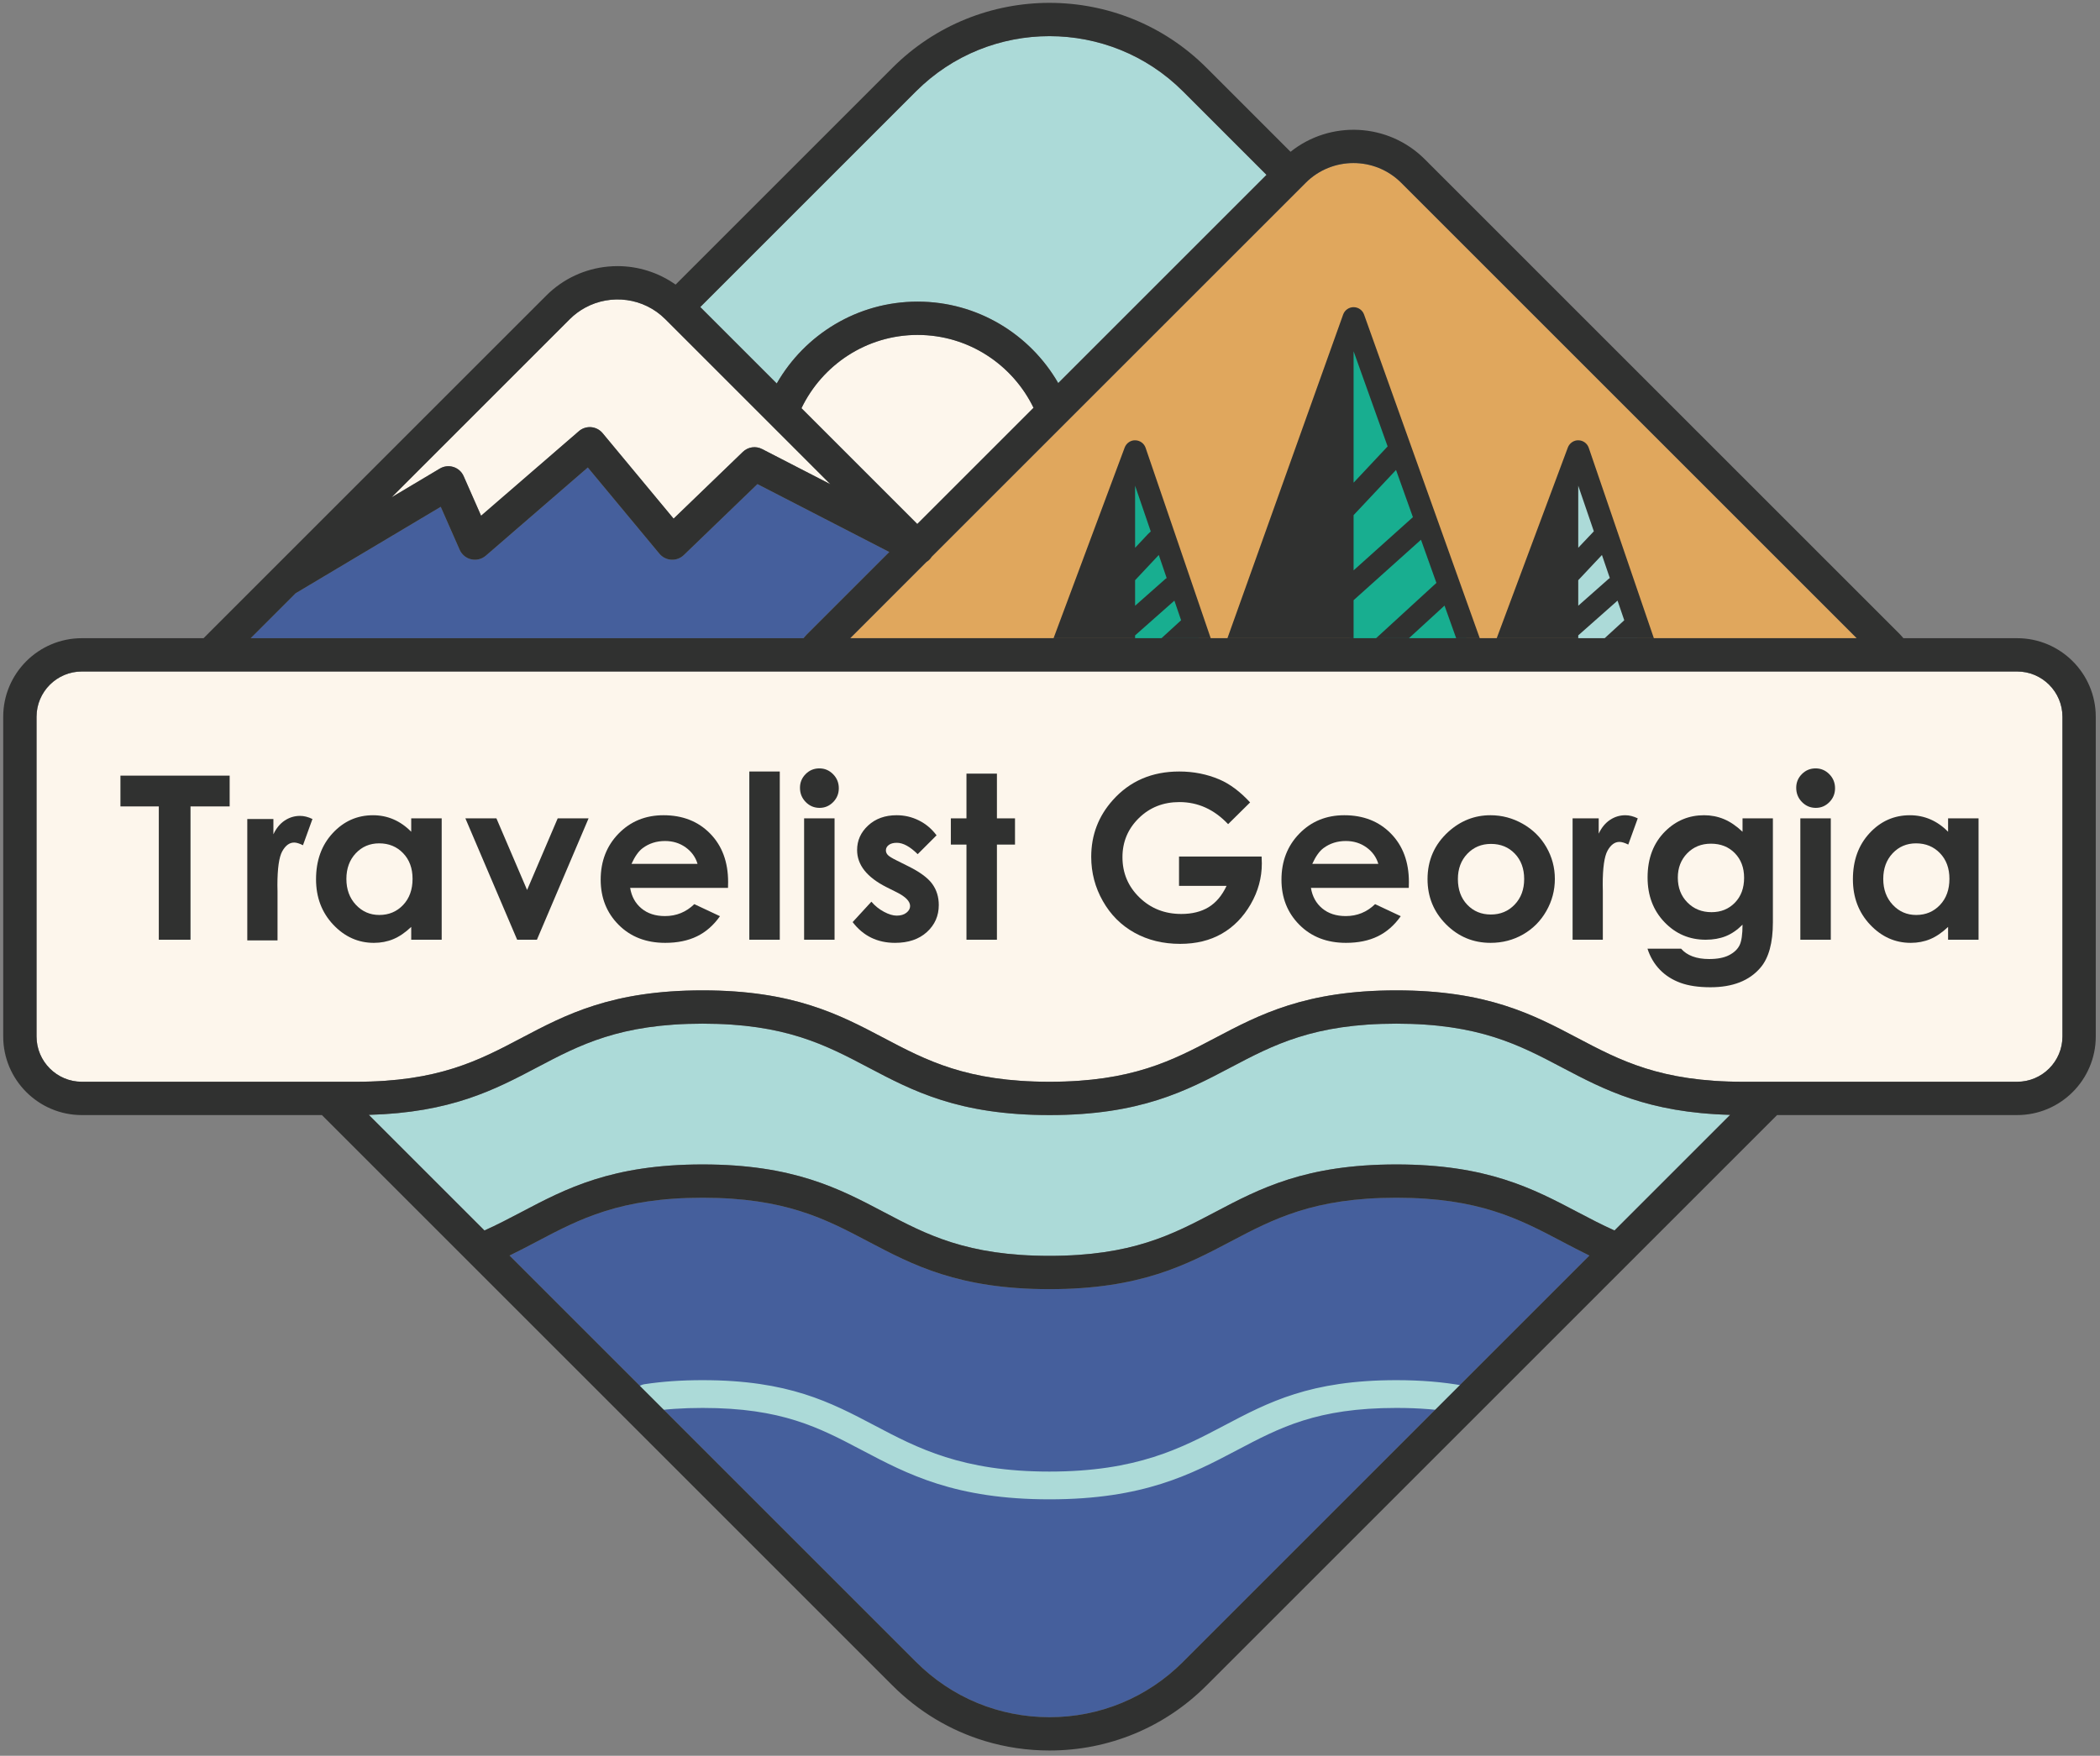 <?xml version="1.0" encoding="UTF-8"?>
<svg width="226px" height="189px" viewBox="0 0 226 189" version="1.1" xmlns="http://www.w3.org/2000/svg" xmlns:xlink="http://www.w3.org/1999/xlink">
    <rect x="0" y="0" width="226" height="189" fill="#808080" stroke="none"/>
    <!-- Generator: Sketch 52.5 (67469) - http://www.bohemiancoding.com/sketch -->
    <title>Group 35</title>
    <desc>Created with Sketch.</desc>
    <g id="Welcome" stroke="none" stroke-width="1" fill="none" fill-rule="evenodd">
        <g id="Group-35">
            <path d="M140.518,19.677 C143.351,16.843 147.963,16.843 150.797,19.677 L199.82,68.698 L91.496,68.698 L99.704,60.49 C99.891,60.373 100.061,60.221 100.198,60.032 C100.219,60.004 100.234,59.971 100.252,59.943 L140.518,19.677 Z" id="Fill-1" fill="#E0A75D"></path>
            <path d="M221.959,111.572 C221.959,114.261 219.772,116.448 217.083,116.448 L199.804,116.448 L187.597,116.448 C178.709,116.448 174.366,114.159 169.769,111.735 C164.988,109.215 160.045,106.609 150.27,106.609 C140.494,106.609 135.55,109.215 130.77,111.735 C126.172,114.159 121.83,116.448 112.942,116.448 C104.054,116.448 99.712,114.159 95.115,111.735 C90.334,109.215 85.391,106.609 75.615,106.609 C65.84,106.609 60.897,109.215 56.117,111.735 C51.52,114.159 47.178,116.448 38.29,116.448 L24.22,116.448 L8.807,116.448 C6.119,116.448 3.932,114.261 3.932,111.572 L3.932,77.159 C3.932,74.471 6.119,72.283 8.807,72.283 L217.083,72.283 C219.772,72.283 221.959,74.471 221.959,77.159 L221.959,111.572 Z" id="Fill-3" fill="#FDF6EC"></path>
            <path d="M31.81,63.865 L47.432,54.556 L49.47,59.184 C49.7,59.704 50.162,60.085 50.718,60.21 C51.272,60.332 51.854,60.189 52.284,59.817 L63.259,50.324 L70.967,59.606 C71.286,59.99 71.75,60.223 72.248,60.251 C72.746,60.281 73.232,60.097 73.591,59.751 L81.513,52.112 L95.703,59.422 L86.806,68.319 C86.686,68.439 86.587,68.574 86.474,68.699 L26.976,68.699 L31.81,63.865 Z" id="Fill-5" fill="#455F9C"></path>
            <path d="M112.945,184.851 C107.519,184.851 102.418,182.738 98.582,178.901 L54.836,135.155 C55.857,134.66 56.829,134.148 57.782,133.645 C62.381,131.221 66.725,128.933 75.615,128.933 C84.503,128.933 88.845,131.222 93.442,133.645 C98.223,136.166 103.166,138.772 112.941,138.772 C122.717,138.772 127.661,136.166 132.441,133.645 C137.039,131.221 141.381,128.933 150.269,128.933 C159.16,128.933 163.504,131.221 168.103,133.645 C169.057,134.149 170.03,134.661 171.052,135.156 L127.307,178.901 C123.471,182.738 118.371,184.851 112.945,184.851" id="Fill-7" fill="#455F9C"></path>
            <polygon id="Fill-9" fill="#18AE90" points="145.249 69.18 145.249 34.447 145.249 34.447 157.999 69.18"></polygon>
            <polygon id="Fill-11" fill="#18AE90" points="121.931 69.18 121.931 48.537 129.18 69.18"></polygon>
            <path d="M98.582,9.831 C102.542,5.871 107.743,3.892 112.945,3.892 C118.146,3.892 123.349,5.872 127.308,9.831 L136.301,18.824 L113.886,41.239 C110.868,36.003 105.216,32.469 98.751,32.469 C92.268,32.469 86.604,36.022 83.591,41.281 L75.362,33.051 L98.582,9.831 Z" id="Fill-13" fill="#ACDAD8"></path>
            <path d="M98.718,56.407 L85.678,43.367 L86.252,43.941 C88.493,39.284 93.246,36.053 98.751,36.053 C104.238,36.053 108.978,39.263 111.228,43.897 L98.718,56.407 Z" id="Fill-15" fill="#FDF6EC"></path>
            <path d="M61.319,34.356 C61.825,33.85 62.389,33.439 62.987,33.114 C65.743,31.618 69.269,32.028 71.597,34.356 L89.363,52.122 L82.014,48.336 C81.332,47.986 80.501,48.106 79.948,48.64 L72.492,55.83 L64.85,46.626 C64.542,46.255 64.098,46.024 63.618,45.984 C63.568,45.981 63.519,45.978 63.47,45.978 C63.041,45.978 62.625,46.132 62.298,46.415 L51.774,55.517 L49.897,51.255 C49.69,50.785 49.291,50.426 48.802,50.271 C48.313,50.114 47.78,50.175 47.338,50.438 L42.139,53.536 L61.319,34.356 Z" id="Fill-17" fill="#FDF6EC"></path>
            <path d="M173.752,132.457 C172.383,131.843 171.105,131.175 169.774,130.474 C164.992,127.953 160.046,125.348 150.269,125.348 C140.494,125.348 135.55,127.954 130.769,130.474 C126.172,132.898 121.83,135.187 112.941,135.187 C104.053,135.187 99.711,132.898 95.114,130.474 C90.334,127.954 85.39,125.348 75.615,125.348 C65.838,125.348 60.893,127.953 56.111,130.474 C54.781,131.174 53.504,131.842 52.136,132.456 L39.691,120.01 C48.542,119.772 53.243,117.303 57.788,114.907 C62.385,112.483 66.727,110.194 75.615,110.194 C84.503,110.194 88.845,112.484 93.442,114.907 C98.223,117.427 103.166,120.034 112.941,120.034 C122.717,120.034 127.661,117.427 132.441,114.907 C137.039,112.483 141.381,110.194 150.269,110.194 C159.157,110.194 163.499,112.483 168.096,114.907 C172.642,117.304 177.345,119.773 186.199,120.01 L173.752,132.457 Z" id="Fill-19" fill="#ACDAD8"></path>
            <path d="M112.941,161.397 C102.796,161.397 97.686,158.702 92.745,156.097 C88.122,153.661 84.131,151.558 75.615,151.558 C73.501,151.558 71.606,151.688 69.825,151.954 C69.008,152.081 68.248,151.514 68.126,150.698 C68.003,149.882 68.565,149.123 69.381,149 C71.311,148.709 73.35,148.569 75.615,148.569 C84.871,148.569 89.371,150.941 94.135,153.452 C98.758,155.891 103.535,158.409 112.941,158.409 C122.348,158.409 127.125,155.891 131.745,153.454 C136.509,150.942 141.01,148.569 150.269,148.569 C152.92,148.569 155.281,148.763 157.487,149.162 C157.755,149.21 158.021,149.262 158.282,149.315 C159.09,149.482 159.609,150.274 159.442,151.082 C159.275,151.891 158.48,152.409 157.676,152.242 C157.441,152.192 157.2,152.147 156.957,152.102 C154.926,151.736 152.74,151.558 150.269,151.558 C141.749,151.558 137.759,153.661 133.138,156.097 C128.196,158.702 123.087,161.397 112.941,161.397" id="Fill-21" fill="#ACDAD8"></path>
            <polygon id="Fill-23" fill="#303130" points="12.961 83.494 24.716 83.494 24.716 86.808 20.502 86.808 20.502 101.159 17.091 101.159 17.091 86.808 12.961 86.808"></polygon>
            <path d="M26.613,88.163 L29.423,88.163 L29.423,89.809 C29.727,89.16 30.132,88.667 30.636,88.331 C31.14,87.995 31.693,87.827 32.293,87.827 C32.717,87.827 33.162,87.939 33.626,88.163 L32.605,90.985 C32.221,90.793 31.905,90.697 31.657,90.697 C31.152,90.697 30.726,91.009 30.378,91.634 C30.03,92.258 29.855,93.483 29.855,95.309 L29.867,95.945 L29.867,101.229 L26.613,101.229 L26.613,88.163 Z" id="Fill-25" fill="#303130"></path>
            <path d="M40.809,90.783 C39.795,90.783 38.954,91.142 38.283,91.858 C37.613,92.575 37.278,93.494 37.278,94.614 C37.278,95.743 37.619,96.671 38.301,97.4 C38.984,98.129 39.823,98.493 40.821,98.493 C41.85,98.493 42.704,98.134 43.382,97.418 C44.06,96.702 44.399,95.763 44.399,94.602 C44.399,93.465 44.06,92.544 43.382,91.84 C42.704,91.136 41.846,90.783 40.809,90.783 Z M44.255,88.093 L47.534,88.093 L47.534,101.159 L44.255,101.159 L44.255,99.778 C43.615,100.387 42.974,100.824 42.33,101.093 C41.686,101.361 40.988,101.495 40.237,101.495 C38.55,101.495 37.09,100.84 35.859,99.532 C34.627,98.222 34.012,96.595 34.012,94.65 C34.012,92.632 34.607,90.979 35.799,89.691 C36.991,88.402 38.438,87.757 40.141,87.757 C40.925,87.757 41.66,87.905 42.348,88.201 C43.035,88.498 43.671,88.942 44.255,89.534 L44.255,88.093 Z" id="Fill-27" fill="#303130"></path>
            <polygon id="Fill-29" fill="#303130" points="50.084 88.093 53.424 88.093 56.725 95.803 60.019 88.093 63.342 88.093 57.782 101.159 55.656 101.159"></polygon>
            <path d="M75.069,92.992 C74.853,92.264 74.425,91.671 73.788,91.215 C73.15,90.758 72.411,90.531 71.568,90.531 C70.654,90.531 69.852,90.786 69.163,91.299 C68.73,91.62 68.329,92.184 67.96,92.992 L75.069,92.992 Z M78.347,95.574 L67.816,95.574 C67.968,96.503 68.374,97.242 69.035,97.789 C69.695,98.338 70.538,98.612 71.562,98.612 C72.787,98.612 73.84,98.184 74.721,97.327 L77.483,98.624 C76.794,99.601 75.97,100.324 75.009,100.791 C74.048,101.26 72.907,101.494 71.587,101.494 C69.537,101.494 67.868,100.848 66.579,99.555 C65.29,98.262 64.645,96.643 64.645,94.697 C64.645,92.704 65.288,91.049 66.573,89.732 C67.858,88.415 69.469,87.756 71.406,87.756 C73.464,87.756 75.137,88.415 76.426,89.732 C77.715,91.049 78.359,92.788 78.359,94.95 L78.347,95.574 Z" id="Fill-31" fill="#303130"></path>
            <polygon id="Fill-33" fill="#303130" points="80.641 101.158 83.919 101.158 83.919 83.049 80.641 83.049"></polygon>
            <path d="M86.537,101.159 L89.815,101.159 L89.815,88.093 L86.537,88.093 L86.537,101.159 Z M88.176,82.713 C88.751,82.713 89.244,82.922 89.655,83.337 C90.066,83.754 90.272,84.258 90.272,84.85 C90.272,85.435 90.068,85.933 89.661,86.346 C89.254,86.758 88.767,86.964 88.2,86.964 C87.617,86.964 87.12,86.754 86.709,86.333 C86.298,85.913 86.093,85.403 86.093,84.802 C86.093,84.226 86.296,83.734 86.703,83.326 C87.11,82.917 87.601,82.713 88.176,82.713 Z" id="Fill-35" fill="#303130"></path>
            <path d="M100.791,89.918 L98.761,91.948 C97.937,91.131 97.188,90.723 96.516,90.723 C96.147,90.723 95.859,90.8 95.651,90.957 C95.443,91.113 95.339,91.308 95.339,91.54 C95.339,91.716 95.405,91.878 95.537,92.025 C95.669,92.174 95.995,92.376 96.516,92.632 L97.717,93.232 C98.981,93.857 99.85,94.494 100.323,95.142 C100.795,95.791 101.031,96.551 101.031,97.424 C101.031,98.585 100.605,99.553 99.752,100.33 C98.9,101.107 97.757,101.494 96.324,101.494 C94.418,101.494 92.897,100.75 91.76,99.261 L93.778,97.064 C94.162,97.512 94.612,97.874 95.129,98.15 C95.645,98.426 96.103,98.564 96.504,98.564 C96.936,98.564 97.284,98.461 97.549,98.252 C97.813,98.044 97.945,97.804 97.945,97.532 C97.945,97.027 97.468,96.535 96.516,96.055 L95.411,95.502 C93.298,94.437 92.241,93.105 92.241,91.503 C92.241,90.47 92.639,89.588 93.435,88.855 C94.232,88.123 95.251,87.756 96.492,87.756 C97.34,87.756 98.139,87.942 98.887,88.315 C99.636,88.687 100.27,89.221 100.791,89.918" id="Fill-36" fill="#303130"></path>
            <polygon id="Fill-37" fill="#303130" points="104.01 83.278 107.288 83.278 107.288 88.093 109.234 88.093 109.234 90.916 107.288 90.916 107.288 101.159 104.01 101.159 104.01 90.916 102.329 90.916 102.329 88.093 104.01 88.093"></polygon>
            <path d="M134.536,86.376 L132.168,88.717 C130.67,87.132 128.923,86.34 126.928,86.34 C125.189,86.34 123.733,86.916 122.559,88.069 C121.385,89.222 120.798,90.623 120.798,92.272 C120.798,93.977 121.407,95.422 122.625,96.607 C123.843,97.793 125.346,98.385 127.134,98.385 C128.295,98.385 129.275,98.14 130.073,97.652 C130.87,97.164 131.513,96.4 132.002,95.359 L126.886,95.359 L126.886,92.2 L135.773,92.2 L135.797,92.944 C135.797,94.49 135.397,95.955 134.596,97.34 C133.795,98.725 132.759,99.782 131.486,100.51 C130.213,101.239 128.72,101.603 127.007,101.603 C125.173,101.603 123.538,101.204 122.101,100.408 C120.664,99.612 119.527,98.477 118.691,97.003 C117.854,95.531 117.436,93.942 117.436,92.236 C117.436,89.898 118.208,87.865 119.753,86.136 C121.586,84.079 123.972,83.049 126.91,83.049 C128.448,83.049 129.885,83.334 131.222,83.902 C132.35,84.383 133.455,85.207 134.536,86.376" id="Fill-38" fill="#303130"></path>
            <path d="M148.334,92.992 C148.118,92.264 147.69,91.671 147.053,91.215 C146.415,90.758 145.676,90.531 144.833,90.531 C143.919,90.531 143.117,90.786 142.428,91.299 C141.995,91.62 141.594,92.184 141.225,92.992 L148.334,92.992 Z M151.612,95.574 L141.081,95.574 C141.233,96.503 141.639,97.242 142.3,97.789 C142.96,98.338 143.803,98.612 144.827,98.612 C146.052,98.612 147.105,98.184 147.986,97.327 L150.748,98.624 C150.059,99.601 149.235,100.324 148.274,100.791 C147.313,101.26 146.172,101.494 144.851,101.494 C142.802,101.494 141.132,100.848 139.844,99.555 C138.555,98.262 137.91,96.643 137.91,94.697 C137.91,92.704 138.553,91.049 139.838,89.732 C141.123,88.415 142.734,87.756 144.671,87.756 C146.729,87.756 148.402,88.415 149.691,89.732 C150.98,91.049 151.624,92.788 151.624,94.95 L151.612,95.574 Z" id="Fill-39" fill="#303130"></path>
            <path d="M160.457,90.843 C159.439,90.843 158.591,91.197 157.913,91.905 C157.235,92.614 156.897,93.521 156.897,94.625 C156.897,95.762 157.231,96.683 157.901,97.387 C158.571,98.092 159.419,98.444 160.445,98.444 C161.472,98.444 162.326,98.088 163.007,97.376 C163.689,96.663 164.03,95.747 164.03,94.625 C164.03,93.505 163.695,92.594 163.026,91.894 C162.356,91.193 161.5,90.843 160.457,90.843 M160.403,87.756 C161.636,87.756 162.795,88.065 163.88,88.681 C164.964,89.298 165.811,90.134 166.42,91.191 C167.028,92.248 167.332,93.389 167.332,94.614 C167.332,95.847 167.026,97 166.413,98.072 C165.801,99.145 164.966,99.983 163.91,100.588 C162.853,101.192 161.688,101.494 160.415,101.494 C158.542,101.494 156.943,100.828 155.618,99.495 C154.292,98.162 153.63,96.543 153.63,94.638 C153.63,92.596 154.379,90.895 155.876,89.534 C157.189,88.349 158.698,87.756 160.403,87.756" id="Fill-40" fill="#303130"></path>
            <path d="M169.241,88.093 L172.051,88.093 L172.051,89.739 C172.355,89.09 172.76,88.597 173.264,88.261 C173.768,87.925 174.321,87.757 174.921,87.757 C175.345,87.757 175.79,87.869 176.254,88.093 L175.233,90.915 C174.849,90.723 174.533,90.627 174.285,90.627 C173.78,90.627 173.354,90.939 173.006,91.564 C172.658,92.188 172.483,93.413 172.483,95.239 L172.495,95.875 L172.495,101.159 L169.241,101.159 L169.241,88.093 Z" id="Fill-41" fill="#303130"></path>
            <path d="M184.132,90.819 C183.099,90.819 182.247,91.166 181.574,91.857 C180.902,92.55 180.565,93.421 180.565,94.47 C180.565,95.559 180.91,96.451 181.598,97.147 C182.286,97.844 183.151,98.192 184.192,98.192 C185.209,98.192 186.048,97.852 186.708,97.171 C187.369,96.491 187.699,95.599 187.699,94.494 C187.699,93.405 187.366,92.52 186.702,91.839 C186.037,91.159 185.181,90.819 184.132,90.819 Z M187.53,88.093 L190.797,88.093 L190.797,99.285 C190.797,101.494 190.353,103.119 189.464,104.16 C188.271,105.569 186.474,106.274 184.072,106.274 C182.791,106.274 181.714,106.114 180.842,105.794 C179.969,105.473 179.232,105.003 178.632,104.383 C178.032,103.762 177.587,103.008 177.299,102.119 L180.914,102.119 C181.234,102.487 181.646,102.765 182.151,102.953 C182.655,103.141 183.251,103.236 183.94,103.236 C184.82,103.236 185.529,103.1 186.065,102.828 C186.602,102.555 186.98,102.203 187.2,101.771 C187.42,101.339 187.53,100.594 187.53,99.537 C186.954,100.114 186.35,100.528 185.717,100.78 C185.084,101.032 184.368,101.158 183.568,101.158 C181.814,101.158 180.333,100.526 179.124,99.261 C177.915,97.996 177.311,96.395 177.311,94.457 C177.311,92.384 177.951,90.719 179.232,89.462 C180.393,88.325 181.778,87.756 183.387,87.756 C184.14,87.756 184.85,87.894 185.519,88.171 C186.187,88.447 186.858,88.902 187.53,89.534 L187.53,88.093 Z" id="Fill-42" fill="#303130"></path>
            <path d="M193.751,101.159 L197.029,101.159 L197.029,88.093 L193.751,88.093 L193.751,101.159 Z M195.391,82.713 C195.965,82.713 196.458,82.922 196.869,83.337 C197.28,83.754 197.486,84.258 197.486,84.85 C197.486,85.435 197.283,85.933 196.875,86.346 C196.468,86.758 195.981,86.964 195.415,86.964 C194.832,86.964 194.335,86.754 193.924,86.333 C193.512,85.913 193.307,85.403 193.307,84.802 C193.307,84.226 193.51,83.734 193.918,83.326 C194.325,82.917 194.816,82.713 195.391,82.713 Z" id="Fill-43" fill="#303130"></path>
            <path d="M206.205,90.783 C205.191,90.783 204.35,91.142 203.679,91.858 C203.009,92.575 202.674,93.494 202.674,94.614 C202.674,95.743 203.015,96.671 203.697,97.4 C204.38,98.129 205.219,98.493 206.217,98.493 C207.246,98.493 208.1,98.134 208.778,97.418 C209.456,96.702 209.795,95.763 209.795,94.602 C209.795,93.465 209.456,92.544 208.778,91.84 C208.1,91.136 207.242,90.783 206.205,90.783 Z M209.651,88.093 L212.93,88.093 L212.93,101.159 L209.651,101.159 L209.651,99.778 C209.011,100.387 208.37,100.824 207.726,101.093 C207.082,101.361 206.384,101.495 205.633,101.495 C203.946,101.495 202.486,100.84 201.255,99.532 C200.023,98.222 199.408,96.595 199.408,94.65 C199.408,92.632 200.003,90.979 201.195,89.691 C202.387,88.402 203.834,87.757 205.537,87.757 C206.321,87.757 207.056,87.905 207.744,88.201 C208.431,88.498 209.067,88.942 209.651,89.534 L209.651,88.093 Z" id="Fill-44" fill="#303130"></path>
            <polygon id="Fill-45" fill="#ACDAD8" points="169.608 69.18 176.37 69.18 169.608 49.123"></polygon>
            <path d="M221.959,111.572 C221.959,114.261 219.772,116.448 217.083,116.448 L199.804,116.448 L187.597,116.448 C178.709,116.448 174.366,114.159 169.769,111.735 C164.988,109.215 160.045,106.609 150.27,106.609 C140.494,106.609 135.55,109.215 130.77,111.735 C126.172,114.159 121.83,116.448 112.942,116.448 C104.054,116.448 99.712,114.159 95.115,111.735 C90.334,109.215 85.391,106.609 75.615,106.609 C65.84,106.609 60.897,109.215 56.117,111.735 C51.52,114.159 47.178,116.448 38.29,116.448 L24.22,116.448 L8.807,116.448 C6.119,116.448 3.932,114.261 3.932,111.572 L3.932,77.159 C3.932,74.471 6.119,72.283 8.807,72.283 L217.083,72.283 C219.772,72.283 221.959,74.471 221.959,77.159 L221.959,111.572 Z M112.945,184.85 C107.52,184.85 102.419,182.737 98.583,178.901 L54.836,135.154 C55.858,134.659 56.829,134.147 57.783,133.645 C62.382,131.221 66.726,128.932 75.615,128.932 C84.504,128.932 88.846,131.222 93.442,133.645 C98.223,136.165 103.167,138.772 112.942,138.772 C122.717,138.772 127.661,136.165 132.442,133.645 C137.039,131.221 141.381,128.932 150.27,128.932 C159.16,128.932 163.504,131.221 168.103,133.645 C169.058,134.148 170.03,134.66 171.052,135.156 L127.308,178.901 C123.472,182.737 118.371,184.85 112.945,184.85 Z M173.752,132.456 C172.383,131.842 171.106,131.174 169.775,130.473 C164.992,127.953 160.047,125.347 150.27,125.347 C140.494,125.347 135.55,127.953 130.77,130.474 C126.172,132.898 121.83,135.187 112.942,135.187 C104.054,135.187 99.712,132.898 95.115,130.474 C90.334,127.953 85.391,125.347 75.615,125.347 C65.839,125.347 60.894,127.953 56.111,130.473 C54.781,131.174 53.505,131.841 52.137,132.455 L39.691,120.009 C48.543,119.771 53.244,117.303 57.789,114.906 C62.386,112.483 66.727,110.193 75.615,110.193 C84.504,110.193 88.846,112.483 93.442,114.906 C98.223,117.427 103.167,120.033 112.942,120.033 C122.717,120.033 127.661,117.427 132.442,114.906 C137.039,112.483 141.381,110.193 150.27,110.193 C159.158,110.193 163.5,112.483 168.097,114.906 C172.643,117.303 177.345,119.772 186.199,120.01 L173.752,132.456 Z M31.81,63.864 L47.432,54.555 L49.471,59.183 C49.7,59.704 50.163,60.085 50.718,60.209 C51.272,60.332 51.854,60.188 52.284,59.816 L63.26,50.323 L70.968,59.606 C71.286,59.989 71.75,60.222 72.248,60.25 C72.746,60.28 73.232,60.096 73.591,59.75 L81.513,52.111 L95.704,59.421 L86.807,68.318 C86.686,68.439 86.587,68.574 86.474,68.699 L26.976,68.699 L31.81,63.864 Z M61.319,34.356 C61.825,33.85 62.389,33.439 62.987,33.114 C65.743,31.617 69.269,32.028 71.597,34.356 L89.363,52.122 L82.014,48.336 C81.332,47.986 80.501,48.106 79.948,48.639 L72.492,55.829 L64.85,46.625 C64.542,46.255 64.098,46.023 63.618,45.983 C63.568,45.98 63.519,45.978 63.47,45.978 C63.041,45.978 62.625,46.132 62.298,46.414 L51.774,55.517 L49.897,51.255 C49.69,50.785 49.291,50.426 48.802,50.27 C48.313,50.114 47.78,50.174 47.338,50.438 L42.139,53.536 L61.319,34.356 Z M98.582,9.83 C102.543,5.87 107.743,3.891 112.945,3.891 C118.146,3.891 123.349,5.872 127.308,9.83 L136.301,18.823 L113.887,41.238 C110.868,36.003 105.217,32.468 98.751,32.468 C92.269,32.468 86.604,36.021 83.592,41.28 L75.362,33.051 L98.582,9.83 Z M98.718,56.407 L85.678,43.366 L86.253,43.941 C88.494,39.283 93.246,36.053 98.751,36.053 C104.239,36.053 108.978,39.263 111.228,43.897 L98.718,56.407 Z M140.519,19.676 C143.352,16.843 147.963,16.843 150.797,19.676 L199.82,68.699 L91.496,68.699 L99.705,60.49 C99.892,60.372 100.062,60.22 100.199,60.032 C100.22,60.003 100.234,59.971 100.253,59.942 L140.519,19.676 Z M217.083,68.699 L204.842,68.699 C204.729,68.574 204.63,68.439 204.509,68.318 L153.332,17.141 C149.389,13.198 143.144,12.934 138.887,16.339 L129.843,7.295 C120.526,-2.022 105.365,-2.022 96.047,7.295 L72.708,30.635 C70.84,29.317 68.652,28.647 66.458,28.647 C66.11,28.647 65.763,28.664 65.417,28.697 C62.994,28.928 60.635,29.97 58.784,31.821 L29.433,61.171 L21.906,68.699 L8.807,68.699 C4.142,68.699 0.346,72.494 0.346,77.159 L0.346,111.572 C0.346,116.238 4.142,120.033 8.807,120.033 L24.22,120.033 L34.644,120.033 L48.554,133.943 L72.301,157.689 L96.047,181.436 C98.868,184.257 102.27,186.286 105.984,187.41 C108.212,188.085 110.552,188.435 112.945,188.435 C119.329,188.435 125.33,185.949 129.843,181.436 L191.246,120.033 L199.804,120.033 L217.083,120.033 C221.749,120.033 225.544,116.238 225.544,111.572 L225.544,77.159 C225.544,72.494 221.749,68.699 217.083,68.699 Z" id="Fill-46" fill="#303130"></path>
            <path d="M145.673,51.96 L145.673,37.812 L145.673,37.811 L149.335,48.056 L145.673,51.96 Z M152.056,55.67 L145.673,61.397 L145.673,55.451 L150.24,50.589 L152.056,55.67 Z M145.673,33.065 C145.168,33.065 144.718,33.383 144.548,33.858 L132.096,68.699 L145.673,68.699 L145.673,64.608 L152.925,58.101 L154.585,62.747 L148.092,68.699 L151.63,68.699 L155.458,65.19 L156.712,68.699 L159.25,68.699 L146.799,33.858 C146.629,33.383 146.178,33.065 145.673,33.065 Z" id="Fill-47" fill="#303130"></path>
            <path d="M123.54,57.495 L122.158,58.967 L122.158,52.285 L123.843,57.209 C123.843,57.209 123.634,57.395 123.54,57.495 Z M125.555,62.224 C125.508,62.255 125.46,62.285 125.416,62.324 L122.158,65.206 L122.158,62.458 L124.707,59.742 L125.555,62.224 Z M122.174,47.397 C121.69,47.374 121.215,47.7 121.038,48.173 L113.384,68.698 L122.158,68.698 L122.158,68.397 L126.387,64.656 L127.109,66.767 L125.001,68.698 L130.295,68.698 L123.289,48.205 C123.125,47.727 122.679,47.404 122.174,47.397 Z" id="Fill-48" fill="#303130"></path>
            <path d="M169.849,58.966 L169.849,52.285 L171.527,57.193 L169.849,58.966 Z M173.247,62.223 C173.199,62.254 173.151,62.284 173.108,62.323 L169.849,65.206 L169.849,62.457 L172.399,59.743 L173.247,62.223 Z M169.866,47.396 C169.384,47.375 168.906,47.7 168.729,48.173 L161.076,68.699 L169.849,68.699 L169.849,68.396 L174.078,64.655 L174.8,66.767 L172.693,68.699 L177.987,68.699 L170.98,48.204 C170.817,47.726 170.371,47.403 169.866,47.396 Z" id="Fill-49" fill="#303130"></path>
        </g>
    </g>
</svg>